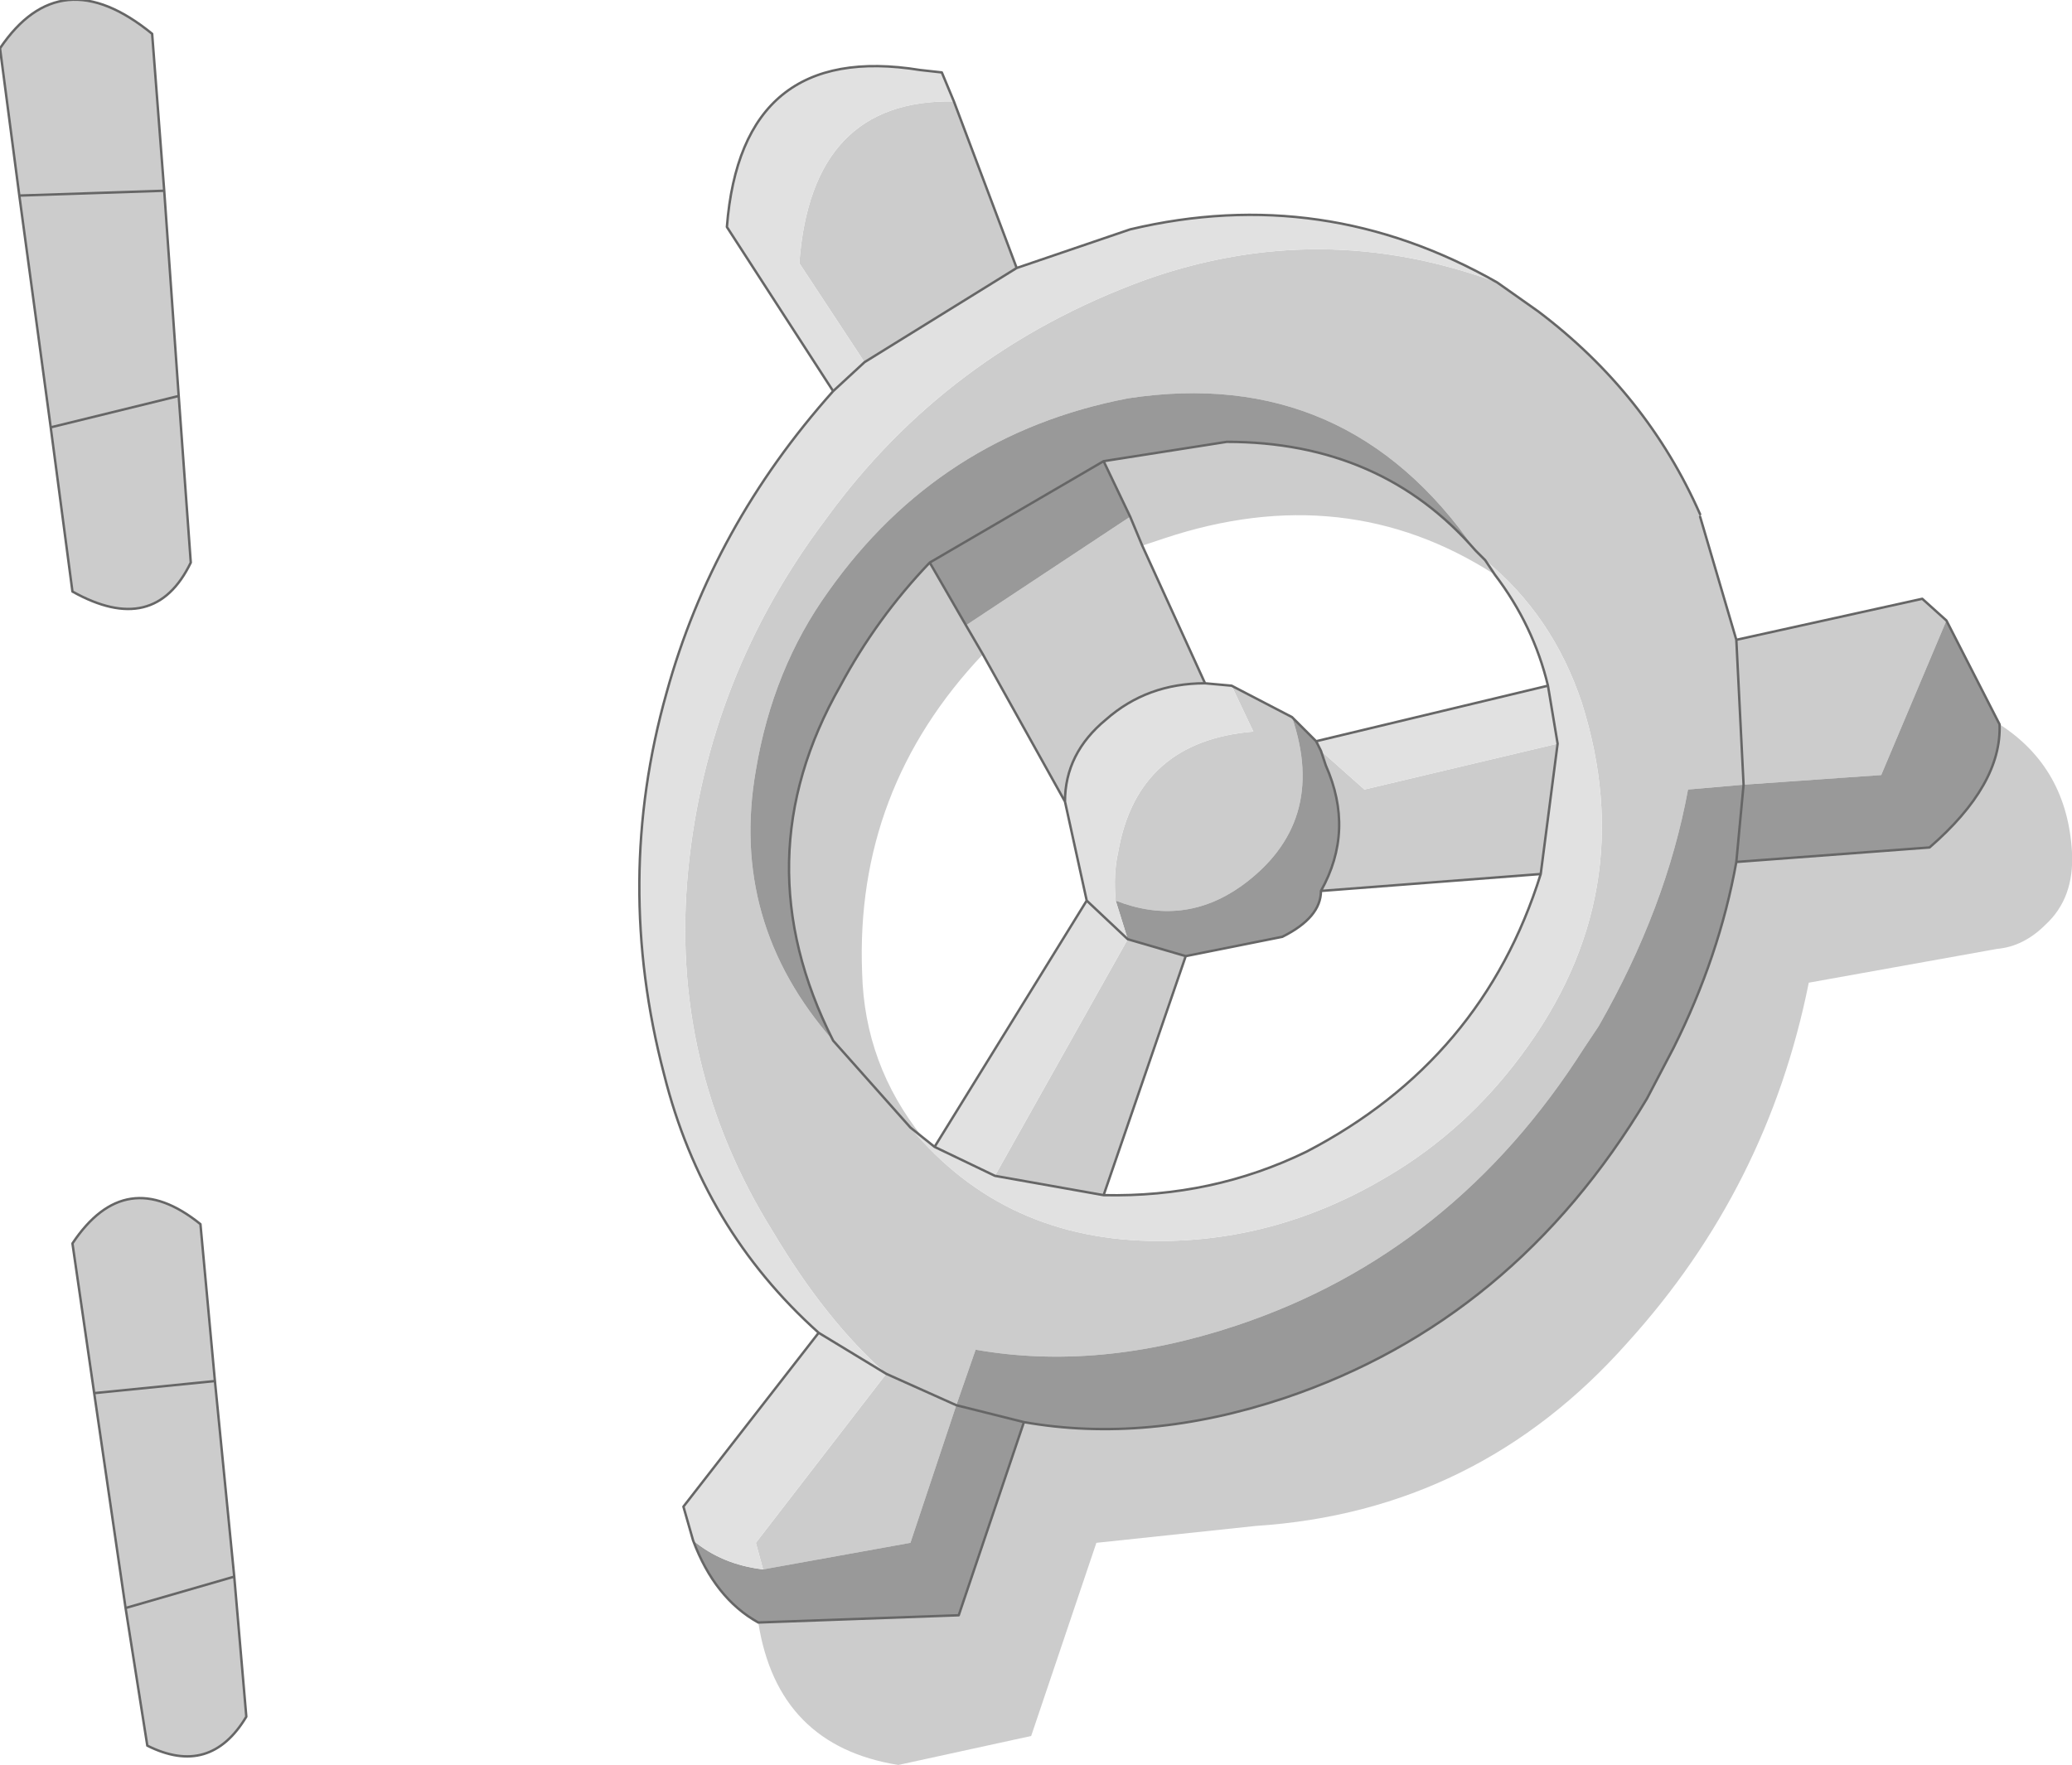 <?xml version="1.0" encoding="UTF-8" standalone="no"?>
<svg xmlns:xlink="http://www.w3.org/1999/xlink" height="36.55px" width="42.9px" xmlns="http://www.w3.org/2000/svg">
  <g transform="matrix(1.0, 0.0, 0.0, 1.0, -0.7, 48.6)">
    <path d="M1.1 -44.55 L4.1 -44.65 1.1 -44.55 0.7 -47.6 Q1.95 -49.45 3.85 -47.9 L4.1 -44.65 4.4 -40.4 4.65 -36.95 Q3.9 -35.4 2.2 -36.35 L1.75 -39.75 1.1 -44.55 M4.4 -40.4 L1.75 -39.75 4.4 -40.4 M4.85 -23.25 L5.15 -20.0 5.55 -15.95 5.8 -13.05 Q5.05 -11.8 3.75 -12.45 L3.3 -15.3 2.65 -19.75 2.2 -22.85 Q3.3 -24.5 4.85 -23.25 M2.65 -19.75 L5.15 -20.0 2.65 -19.75 M5.55 -15.95 L3.3 -15.3 5.55 -15.95" fill="#cccccc" fill-rule="evenodd" stroke="none"/>
    <path d="M4.1 -44.65 L1.1 -44.55 1.75 -39.75 4.4 -40.4 4.1 -44.65 3.85 -47.9 Q1.95 -49.45 0.7 -47.6 L1.1 -44.55 M4.4 -40.4 L4.65 -36.95 Q3.9 -35.4 2.2 -36.35 L1.75 -39.75 M4.85 -23.25 L5.15 -20.0 5.55 -15.95 5.8 -13.05 Q5.05 -11.8 3.75 -12.45 L3.3 -15.3 2.65 -19.75 2.2 -22.85 Q3.3 -24.5 4.85 -23.25 M3.3 -15.3 L5.55 -15.95 M5.15 -20.0 L2.65 -19.75" fill="none" stroke="#666666" stroke-linecap="round" stroke-linejoin="round" stroke-width="0.05"/>
    <path d="M35.9 -37.95 L35.9 -37.9 36.65 -35.35 36.8 -32.35 36.65 -35.35 40.5 -36.2 41.0 -35.75 39.65 -32.55 36.8 -32.35 35.65 -32.25 Q35.2 -29.8 33.8 -27.35 L33.5 -26.9 Q30.8 -22.65 26.3 -21.15 23.45 -20.2 20.9 -20.65 L20.5 -19.5 19.05 -20.15 20.5 -19.5 19.55 -16.65 16.5 -16.1 16.35 -16.65 19.05 -20.15 Q17.8 -21.25 16.7 -23.1 14.55 -26.55 14.95 -30.6 15.35 -34.6 17.8 -37.85 20.3 -41.3 24.4 -42.8 28.05 -44.1 31.7 -42.75 L32.55 -42.15 Q34.8 -40.45 35.9 -37.95 M24.1 -37.9 L24.35 -37.3 25.65 -34.45 Q24.45 -34.45 23.6 -33.7 22.75 -33.0 22.75 -32.0 L21.05 -35.05 20.7 -35.65 24.1 -37.9 M31.45 -37.0 L31.25 -37.2 Q28.6 -41.05 24.05 -40.35 20.15 -39.6 17.85 -36.35 16.7 -34.75 16.35 -32.65 15.8 -29.5 17.95 -27.05 L19.55 -25.25 Q21.5 -22.9 24.7 -22.9 27.2 -22.9 29.45 -24.25 31.05 -25.2 32.2 -26.75 34.7 -30.1 33.45 -34.05 32.85 -35.85 31.45 -37.0 M20.45 -46.5 L21.75 -43.05 18.6 -41.1 17.25 -43.15 Q17.5 -46.55 20.45 -46.5 M28.05 -30.15 Q28.75 -31.4 28.15 -32.75 L28.05 -33.05 28.95 -32.25 32.95 -33.2 32.6 -30.5 28.05 -30.15 M27.45 -33.75 Q28.2 -31.55 26.4 -30.25 25.2 -29.4 23.8 -29.95 23.75 -30.5 23.85 -30.95 24.25 -33.25 26.65 -33.45 L26.2 -34.4 27.45 -33.75 M24.05 -29.15 L25.25 -28.8 23.55 -23.85 21.3 -24.25 24.05 -29.15" fill="#cccccc" fill-rule="evenodd" stroke="none"/>
    <path d="M20.5 -19.5 L20.9 -20.65 Q23.45 -20.2 26.3 -21.15 30.8 -22.65 33.5 -26.9 L33.8 -27.35 Q35.2 -29.8 35.65 -32.25 L36.8 -32.35 39.65 -32.55 41.0 -35.75 42.1 -33.6 Q42.15 -32.35 40.65 -31.05 L36.65 -30.75 Q36.3 -28.8 35.35 -26.9 L34.8 -25.85 Q32.05 -21.25 27.3 -19.65 24.45 -18.7 21.9 -19.15 L20.5 -19.5 21.9 -19.15 20.55 -15.15 16.4 -15.0 Q15.5 -15.5 15.05 -16.7 15.65 -16.2 16.5 -16.1 L19.55 -16.65 20.5 -19.5 M31.25 -37.2 Q29.3 -39.45 26.1 -39.45 L23.55 -39.05 24.1 -37.9 20.7 -35.65 19.95 -36.95 Q18.85 -35.8 18.1 -34.4 16.05 -30.8 17.95 -27.05 15.8 -29.5 16.35 -32.65 16.7 -34.75 17.85 -36.35 20.15 -39.6 24.05 -40.35 28.6 -41.05 31.25 -37.2 M23.55 -39.05 L19.95 -36.95 23.55 -39.05 M28.05 -33.05 L28.15 -32.75 Q28.75 -31.4 28.05 -30.15 28.05 -29.6 27.25 -29.2 L25.25 -28.8 24.05 -29.15 23.8 -29.95 Q25.2 -29.4 26.4 -30.25 28.2 -31.55 27.45 -33.75 L27.95 -33.25 28.05 -33.05 M36.8 -32.35 L36.65 -30.75 36.8 -32.35" fill="#999999" fill-rule="evenodd" stroke="none"/>
    <path d="M31.7 -42.75 Q28.05 -44.1 24.4 -42.8 20.3 -41.3 17.8 -37.85 15.35 -34.6 14.95 -30.6 14.55 -26.55 16.7 -23.1 17.8 -21.25 19.05 -20.15 L17.65 -21.0 19.05 -20.15 16.35 -16.65 16.5 -16.1 Q15.65 -16.2 15.05 -16.7 L14.85 -17.4 17.65 -21.0 Q15.25 -23.15 14.45 -26.35 13.4 -30.35 14.5 -34.25 15.45 -37.7 17.95 -40.5 L15.75 -43.9 Q16.05 -47.75 19.75 -47.15 L20.2 -47.1 20.45 -46.5 Q17.5 -46.55 17.25 -43.15 L18.6 -41.1 17.95 -40.5 18.6 -41.1 21.75 -43.05 24.1 -43.85 Q28.1 -44.8 31.7 -42.75 M31.65 -36.7 L31.45 -37.0 Q32.85 -35.85 33.45 -34.05 34.7 -30.1 32.2 -26.75 31.05 -25.2 29.45 -24.25 27.2 -22.9 24.7 -22.9 21.5 -22.9 19.55 -25.25 L19.8 -25.05 20.05 -24.85 23.2 -29.95 22.75 -32.0 Q22.75 -33.0 23.6 -33.7 24.45 -34.45 25.65 -34.45 L26.2 -34.4 26.65 -33.45 Q24.25 -33.25 23.85 -30.95 23.75 -30.5 23.8 -29.95 L24.05 -29.15 23.2 -29.95 24.05 -29.15 21.3 -24.25 23.55 -23.85 Q25.8 -23.8 27.75 -24.75 31.4 -26.65 32.6 -30.5 L32.95 -33.2 28.95 -32.25 28.05 -33.05 27.95 -33.25 32.75 -34.4 Q32.45 -35.65 31.65 -36.7 M32.95 -33.2 L32.75 -34.4 32.95 -33.2 M20.05 -24.85 L21.3 -24.25 20.05 -24.85" fill="#e1e1e1" fill-rule="evenodd" stroke="none"/>
    <path d="M24.1 -37.9 L23.55 -39.05 26.1 -39.45 Q29.3 -39.45 31.25 -37.2 L31.45 -37.0 31.65 -36.7 Q28.55 -38.7 24.8 -37.45 L24.35 -37.3 24.1 -37.9 M17.95 -27.05 Q16.05 -30.8 18.1 -34.4 18.85 -35.8 19.95 -36.95 L20.7 -35.65 21.05 -35.05 Q18.4 -32.25 18.55 -28.45 18.6 -26.55 19.8 -25.05 L19.55 -25.25 17.95 -27.05 M21.9 -19.15 Q24.45 -18.7 27.3 -19.65 32.05 -21.25 34.8 -25.85 L35.35 -26.9 Q36.3 -28.8 36.65 -30.75 L40.65 -31.05 Q42.15 -32.35 42.1 -33.6 43.5 -32.7 43.6 -30.95 43.65 -30.0 43.05 -29.45 42.6 -29.0 42.05 -28.95 L38.15 -28.25 Q37.3 -24.0 34.4 -20.8 31.3 -17.3 26.7 -17.0 L23.4 -16.65 22.05 -12.65 19.3 -12.05 Q16.8 -12.45 16.4 -15.0 L20.55 -15.15 21.9 -19.15" fill="#000000" fill-opacity="0.2" fill-rule="evenodd" stroke="none"/>
    <path d="M35.9 -37.95 Q34.8 -40.45 32.55 -42.15 L31.7 -42.75 Q28.1 -44.8 24.1 -43.85 L21.75 -43.05 18.6 -41.1 17.95 -40.5 Q15.45 -37.7 14.5 -34.25 13.4 -30.35 14.45 -26.35 15.25 -23.15 17.65 -21.0 L19.05 -20.15 20.5 -19.5 21.9 -19.15 20.55 -15.15 16.4 -15.0 Q15.5 -15.5 15.05 -16.7 L14.85 -17.4 17.65 -21.0 M36.8 -32.35 L36.65 -35.35 35.9 -37.9 M31.25 -37.2 Q29.3 -39.45 26.1 -39.45 L23.55 -39.05 24.1 -37.9 24.35 -37.3 25.65 -34.45 26.2 -34.4 27.45 -33.75 27.95 -33.25 28.05 -33.05 28.15 -32.75 Q28.75 -31.4 28.05 -30.15 L32.6 -30.5 32.95 -33.2 32.75 -34.4 27.95 -33.25 M31.65 -36.7 L31.45 -37.0 31.25 -37.2 M17.95 -27.05 Q16.05 -30.8 18.1 -34.4 18.85 -35.8 19.95 -36.95 L23.55 -39.05 M20.45 -46.5 L21.75 -43.05 M24.05 -29.15 L25.25 -28.8 27.25 -29.2 Q28.05 -29.6 28.05 -30.15 M21.05 -35.05 L20.7 -35.65 19.95 -36.95 M22.75 -32.0 L21.05 -35.05 M19.8 -25.05 L20.05 -24.85 23.2 -29.95 22.75 -32.0 Q22.75 -33.0 23.6 -33.7 24.45 -34.45 25.65 -34.45 M23.2 -29.95 L24.05 -29.15 M21.3 -24.25 L23.55 -23.85 25.25 -28.8 M41.0 -35.75 L40.5 -36.2 36.65 -35.35 M31.65 -36.7 Q32.45 -35.65 32.75 -34.4 M21.9 -19.15 Q24.45 -18.7 27.3 -19.65 32.05 -21.25 34.8 -25.85 L35.35 -26.9 Q36.3 -28.8 36.65 -30.75 L36.8 -32.35 M20.45 -46.5 L20.2 -47.1 19.75 -47.15 Q16.05 -47.75 15.75 -43.9 L17.95 -40.5 M19.55 -25.25 L19.8 -25.05 M17.95 -27.05 L19.55 -25.25 M42.1 -33.6 Q42.15 -32.35 40.65 -31.05 L36.65 -30.75 M23.55 -23.85 Q25.8 -23.8 27.75 -24.75 31.4 -26.65 32.6 -30.5 M21.3 -24.25 L20.05 -24.85 M41.0 -35.75 L42.1 -33.6" fill="none" stroke="#666666" stroke-linecap="round" stroke-linejoin="round" stroke-width="0.05"/>
  </g>
</svg>

